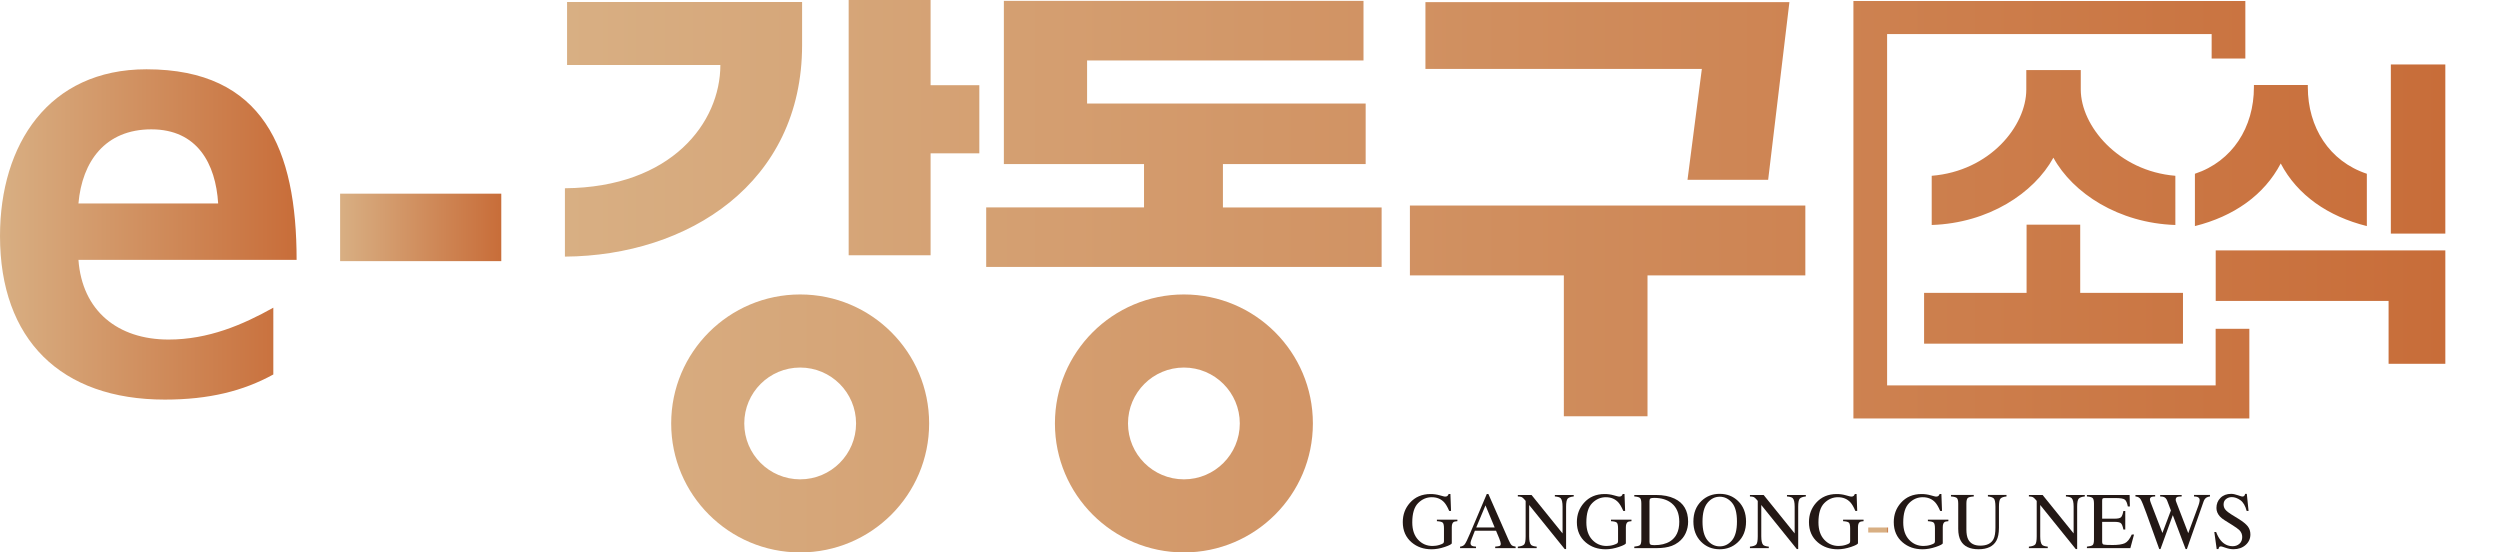 <?xml version="1.0" encoding="utf-8"?>
<!-- Generator: Adobe Illustrator 16.0.0, SVG Export Plug-In . SVG Version: 6.00 Build 0)  -->
<!DOCTYPE svg PUBLIC "-//W3C//DTD SVG 1.1//EN" "http://www.w3.org/Graphics/SVG/1.1/DTD/svg11.dtd">
<svg version="1.1" id="레이어_1" xmlns="http://www.w3.org/2000/svg" xmlns:xlink="http://www.w3.org/1999/xlink" x="0px"
	 y="0px" width="463.064px" height="102.322px" viewBox="0 0 463.064 102.322" enable-background="new 0 0 463.064 102.322"
	 xml:space="preserve">
<g>
	<path fill="#231815" d="M266.685,91.747c0.558,0.159,0.878,0.238,0.959,0.238c0.214,0,0.365-0.04,0.454-0.123
		c0.091-0.083,0.166-0.2,0.229-0.355h0.327l0.115,3.135h-0.341c-0.305-0.725-0.62-1.262-0.944-1.614
		c-0.586-0.62-1.35-0.93-2.289-0.93c-0.954,0-1.794,0.36-2.519,1.086c-0.724,0.724-1.086,1.917-1.086,3.577
		c0,1.371,0.361,2.442,1.082,3.215c0.722,0.771,1.614,1.152,2.675,1.152c0.18,0,0.391-0.017,0.633-0.05
		c0.241-0.034,0.472-0.088,0.69-0.159c0.354-0.114,0.573-0.217,0.66-0.302c0.088-0.085,0.131-0.209,0.131-0.373v-2.371
		c0-0.575-0.081-0.934-0.243-1.074c-0.162-0.142-0.517-0.229-1.064-0.263v-0.277h3.794v0.277c-0.368,0.023-0.613,0.084-0.734,0.182
		c-0.204,0.155-0.305,0.476-0.305,0.959v2.931c0,0.174-0.428,0.406-1.283,0.695c-0.854,0.29-1.678,0.438-2.467,0.438
		c-1.454,0-2.679-0.424-3.678-1.271c-1.1-0.935-1.649-2.188-1.649-3.764c0-1.387,0.438-2.572,1.315-3.562
		c0.964-1.092,2.243-1.637,3.837-1.637C265.561,91.507,266.128,91.587,266.685,91.747"/>
	<path fill="#231815" d="M276.853,97.705l-1.704-4.098l-1.715,4.098H276.853z M270.445,101.528v-0.276
		c0.382-0.043,0.67-0.187,0.86-0.432c0.191-0.245,0.52-0.915,0.984-2.011l3.1-7.306h0.297l3.708,8.438
		c0.247,0.559,0.444,0.904,0.594,1.037c0.146,0.132,0.396,0.223,0.744,0.271v0.276h-3.784v-0.276
		c0.435-0.039,0.715-0.086,0.841-0.141c0.125-0.056,0.188-0.192,0.188-0.409c0-0.072-0.024-0.2-0.072-0.383
		c-0.049-0.186-0.116-0.376-0.204-0.579l-0.596-1.432h-3.923c-0.386,0.974-0.616,1.566-0.691,1.78s-0.113,0.386-0.113,0.512
		c0,0.25,0.103,0.425,0.305,0.521c0.126,0.061,0.363,0.104,0.711,0.131v0.276L270.445,101.528L270.445,101.528z"/>
	<path fill="#231815" d="M281.139,101.252c0.617-0.063,1.011-0.201,1.187-0.418c0.174-0.215,0.262-0.715,0.262-1.5v-6.556
		l-0.202-0.24c-0.22-0.257-0.402-0.415-0.558-0.476c-0.152-0.063-0.381-0.098-0.688-0.105v-0.274h2.541l5.744,7.119v-4.944
		c0-0.813-0.121-1.342-0.363-1.588c-0.157-0.159-0.514-0.265-1.063-0.313v-0.274h3.496v0.274c-0.566,0.061-0.943,0.196-1.133,0.414
		c-0.189,0.219-0.283,0.717-0.283,1.497v7.834h-0.256l-6.584-8.161v5.794c0,0.813,0.119,1.346,0.355,1.591
		c0.153,0.159,0.502,0.271,1.039,0.326v0.276h-3.496L281.139,101.252L281.139,101.252z"/>
	<path fill="#231815" d="M298.93,91.747c0.558,0.159,0.877,0.238,0.959,0.238c0.213,0,0.365-0.04,0.453-0.123
		c0.091-0.083,0.166-0.2,0.229-0.355h0.328l0.114,3.135h-0.341c-0.306-0.725-0.621-1.262-0.945-1.614
		c-0.586-0.62-1.35-0.93-2.287-0.93c-0.955,0-1.795,0.36-2.52,1.086c-0.726,0.724-1.086,1.917-1.086,3.577
		c0,1.371,0.36,2.442,1.082,3.215c0.722,0.771,1.612,1.152,2.674,1.152c0.181,0,0.393-0.017,0.633-0.05
		c0.242-0.034,0.473-0.088,0.69-0.159c0.354-0.114,0.572-0.217,0.66-0.302s0.131-0.209,0.131-0.373v-2.371
		c0-0.575-0.082-0.934-0.243-1.074c-0.162-0.142-0.517-0.229-1.063-0.263v-0.277h3.793v0.277c-0.367,0.023-0.611,0.084-0.732,0.182
		c-0.205,0.155-0.307,0.476-0.307,0.959v2.931c0,0.174-0.429,0.406-1.281,0.695c-0.855,0.29-1.68,0.438-2.469,0.438
		c-1.453,0-2.68-0.424-3.679-1.271c-1.099-0.935-1.647-2.188-1.647-3.764c0-1.387,0.438-2.572,1.313-3.562
		c0.965-1.092,2.243-1.637,3.838-1.637C297.806,91.507,298.374,91.587,298.93,91.747"/>
	<path fill="#231815" d="M305.706,100.859c0.119,0.077,0.365,0.116,0.738,0.116c1.162,0,2.119-0.23,2.871-0.69
		c1.15-0.709,1.729-1.918,1.729-3.63c0-1.527-0.475-2.676-1.424-3.448c-0.814-0.658-1.895-0.985-3.234-0.985
		c-0.334,0-0.561,0.033-0.68,0.105c-0.118,0.074-0.178,0.233-0.178,0.48v7.569C305.529,100.622,305.588,100.781,305.706,100.859
		 M302.709,101.252c0.543-0.058,0.896-0.153,1.062-0.293c0.164-0.138,0.246-0.483,0.246-1.045v-6.62c0-0.542-0.08-0.891-0.239-1.046
		c-0.158-0.154-0.517-0.252-1.066-0.291v-0.274h4.011c1.354,0,2.495,0.223,3.434,0.67c1.685,0.799,2.525,2.228,2.525,4.286
		c0,0.739-0.148,1.444-0.453,2.112c-0.304,0.669-0.76,1.234-1.369,1.694c-0.389,0.291-0.789,0.511-1.205,0.661
		c-0.764,0.282-1.697,0.422-2.807,0.422h-4.136L302.709,101.252L302.709,101.252z"/>
	<path fill="#231815" d="M316.27,100.078c0.615,0.749,1.373,1.123,2.271,1.123c0.88,0,1.63-0.365,2.253-1.094
		c0.622-0.729,0.935-1.896,0.935-3.499c0-1.623-0.313-2.795-0.944-3.52c-0.631-0.723-1.377-1.082-2.24-1.082
		c-0.893,0-1.646,0.374-2.266,1.121c-0.619,0.749-0.93,1.908-0.93,3.479C315.346,98.174,315.656,99.329,316.27,100.078
		 M315.157,92.785c0.916-0.876,2.041-1.313,3.379-1.313c1.342,0,2.471,0.438,3.387,1.319c0.994,0.955,1.49,2.229,1.49,3.816
		c0,1.613-0.514,2.896-1.541,3.851c-0.92,0.854-2.031,1.279-3.336,1.279c-1.396,0-2.553-0.472-3.475-1.417
		c-0.936-0.964-1.4-2.202-1.4-3.713C313.661,95.019,314.159,93.745,315.157,92.785"/>
	<path fill="#231815" d="M324.133,101.252c0.614-0.063,1.01-0.201,1.186-0.418c0.174-0.215,0.262-0.715,0.262-1.5v-6.556
		l-0.205-0.24c-0.217-0.257-0.4-0.415-0.555-0.476c-0.151-0.063-0.383-0.098-0.688-0.105v-0.274h2.54l5.744,7.119v-4.944
		c0-0.813-0.121-1.342-0.363-1.588c-0.16-0.159-0.514-0.265-1.061-0.313v-0.274h3.494v0.274c-0.565,0.061-0.943,0.196-1.135,0.414
		c-0.188,0.219-0.281,0.717-0.281,1.497v7.834h-0.254l-6.584-8.161v5.794c0,0.813,0.116,1.346,0.354,1.591
		c0.153,0.159,0.502,0.271,1.039,0.326v0.276h-3.495L324.133,101.252L324.133,101.252z"/>
	<path fill="#231815" d="M341.923,91.747c0.558,0.159,0.877,0.238,0.959,0.238c0.213,0,0.365-0.04,0.454-0.123
		c0.09-0.083,0.166-0.2,0.229-0.355h0.324l0.116,3.135h-0.342c-0.305-0.725-0.619-1.262-0.944-1.614
		c-0.586-0.62-1.349-0.93-2.289-0.93c-0.953,0-1.793,0.36-2.519,1.086c-0.726,0.724-1.086,1.917-1.086,3.577
		c0,1.371,0.36,2.442,1.082,3.215c0.723,0.771,1.613,1.152,2.676,1.152c0.179,0,0.39-0.017,0.632-0.05
		c0.242-0.034,0.475-0.088,0.69-0.159c0.354-0.114,0.571-0.217,0.66-0.302c0.088-0.085,0.131-0.209,0.131-0.373v-2.371
		c0-0.575-0.08-0.934-0.242-1.074c-0.162-0.142-0.519-0.229-1.063-0.263v-0.277h3.793v0.277c-0.367,0.023-0.611,0.084-0.732,0.182
		c-0.205,0.155-0.305,0.476-0.305,0.959v2.931c0,0.174-0.431,0.406-1.283,0.695c-0.855,0.29-1.68,0.438-2.467,0.438
		c-1.455,0-2.682-0.424-3.68-1.271c-1.101-0.935-1.648-2.188-1.648-3.764c0-1.387,0.438-2.572,1.313-3.562
		c0.964-1.092,2.244-1.637,3.837-1.637C340.799,91.507,341.366,91.587,341.923,91.747"/>
	<path fill="#231815" d="M357.628,91.747c0.557,0.159,0.877,0.238,0.959,0.238c0.213,0,0.363-0.04,0.453-0.123
		s0.166-0.2,0.229-0.355h0.327l0.115,3.135h-0.341c-0.305-0.725-0.62-1.262-0.944-1.614c-0.586-0.62-1.351-0.93-2.289-0.93
		c-0.955,0-1.795,0.36-2.519,1.086c-0.726,0.724-1.088,1.917-1.088,3.577c0,1.371,0.361,2.442,1.084,3.215
		c0.722,0.771,1.612,1.152,2.674,1.152c0.181,0,0.392-0.017,0.634-0.05c0.241-0.034,0.472-0.088,0.69-0.159
		c0.353-0.114,0.571-0.217,0.66-0.302c0.088-0.085,0.131-0.209,0.131-0.373v-2.371c0-0.575-0.082-0.934-0.244-1.074
		c-0.162-0.142-0.518-0.229-1.063-0.263v-0.277h3.793v0.277c-0.365,0.023-0.611,0.084-0.732,0.182
		c-0.203,0.155-0.306,0.476-0.306,0.959v2.931c0,0.174-0.429,0.406-1.282,0.695c-0.854,0.29-1.68,0.438-2.468,0.438
		c-1.452,0-2.679-0.424-3.679-1.271c-1.099-0.935-1.646-2.188-1.646-3.764c0-1.387,0.438-2.572,1.313-3.562
		c0.965-1.092,2.243-1.637,3.838-1.637C356.503,91.507,357.072,91.587,357.628,91.747"/>
	<path fill="#231815" d="M365.592,91.681v0.275c-0.571,0.039-0.941,0.134-1.111,0.286c-0.171,0.152-0.255,0.504-0.255,1.05v4.763
		c0,0.777,0.105,1.387,0.32,1.822c0.396,0.794,1.15,1.191,2.26,1.191c1.218,0,2.032-0.407,2.449-1.221
		c0.232-0.456,0.351-1.159,0.351-2.107v-3.873c0-0.81-0.099-1.314-0.291-1.521c-0.193-0.206-0.563-0.339-1.104-0.391v-0.275h3.444
		v0.275c-0.576,0.063-0.953,0.202-1.131,0.417c-0.177,0.216-0.266,0.713-0.266,1.494v3.873c0,1.026-0.157,1.828-0.474,2.405
		c-0.58,1.062-1.688,1.591-3.313,1.591c-1.606,0-2.703-0.523-3.285-1.569c-0.313-0.562-0.473-1.303-0.473-2.224v-4.651
		c0-0.542-0.083-0.891-0.25-1.042s-0.531-0.251-1.094-0.294v-0.275H365.592z"/>
	<path fill="#231815" d="M375.802,101.252c0.617-0.063,1.011-0.201,1.187-0.418c0.174-0.215,0.262-0.715,0.262-1.5v-6.556
		l-0.204-0.24c-0.218-0.257-0.401-0.415-0.556-0.476c-0.151-0.063-0.381-0.098-0.688-0.105v-0.274h2.541l5.744,7.119v-4.944
		c0-0.813-0.121-1.342-0.363-1.588c-0.16-0.159-0.514-0.265-1.063-0.313v-0.274h3.496v0.274c-0.566,0.061-0.943,0.196-1.133,0.414
		c-0.189,0.219-0.283,0.717-0.283,1.497v7.834h-0.256l-6.584-8.161v5.794c0,0.813,0.118,1.346,0.355,1.591
		c0.153,0.159,0.502,0.271,1.039,0.326v0.276H375.8L375.802,101.252L375.802,101.252z"/>
	<path fill="#231815" d="M386.551,101.252c0.548-0.058,0.901-0.153,1.065-0.293c0.16-0.138,0.242-0.483,0.242-1.045v-6.62
		c0-0.525-0.08-0.873-0.238-1.034c-0.162-0.161-0.52-0.264-1.069-0.303v-0.274h7.907l0.051,2.13h-0.379
		c-0.125-0.656-0.313-1.081-0.565-1.273c-0.253-0.19-0.813-0.289-1.687-0.289h-2.026c-0.22,0-0.354,0.035-0.404,0.104
		s-0.076,0.203-0.076,0.396v3.321h2.298c0.635,0,1.038-0.093,1.213-0.282c0.175-0.188,0.315-0.566,0.423-1.143h0.349v3.438h-0.349
		c-0.11-0.576-0.255-0.958-0.429-1.145c-0.177-0.188-0.578-0.279-1.207-0.279h-2.298v3.686c0,0.296,0.095,0.471,0.281,0.522
		c0.186,0.052,0.746,0.08,1.676,0.08c1.011,0,1.755-0.111,2.236-0.331c0.479-0.221,0.91-0.755,1.293-1.603h0.416l-0.678,2.515
		h-8.045V101.252L386.551,101.252z"/>
	<path fill="#231815" d="M399.191,91.681v0.275c-0.298,0.009-0.507,0.036-0.634,0.079c-0.223,0.083-0.334,0.231-0.334,0.45
		c0,0.098,0.015,0.192,0.041,0.284c0.025,0.092,0.064,0.21,0.119,0.354l2.152,5.598l1.572-4.172l-0.695-1.822
		c-0.131-0.33-0.327-0.551-0.59-0.663c-0.154-0.067-0.391-0.104-0.705-0.107v-0.275h3.985v0.275
		c-0.373,0.004-0.629,0.03-0.771,0.079c-0.224,0.083-0.334,0.252-0.334,0.509c0,0.087,0.011,0.164,0.028,0.229
		c0.02,0.063,0.066,0.2,0.146,0.402l2.149,5.58l1.861-5.051c0.106-0.285,0.18-0.539,0.219-0.764
		c0.024-0.125,0.037-0.229,0.037-0.304c0-0.277-0.132-0.47-0.394-0.575c-0.146-0.063-0.363-0.101-0.653-0.107V91.68h2.954v0.275
		c-0.268,0.039-0.471,0.101-0.61,0.184c-0.252,0.14-0.44,0.383-0.565,0.728l-1.56,4.438l-0.603,1.712l-0.941,2.688h-0.229
		l-0.651-1.704l-1.724-4.584l-2.285,6.288h-0.226l-1.108-3.083l-1.256-3.489c-0.517-1.438-0.88-2.318-1.084-2.646
		c-0.207-0.326-0.527-0.502-0.964-0.525v-0.275h3.647v-0.005H399.191z"/>
	<path fill="#231815" d="M410.482,98.534c0.252,0.668,0.546,1.201,0.886,1.599c0.592,0.692,1.322,1.038,2.198,1.038
		c0.476,0,0.885-0.146,1.229-0.447c0.347-0.304,0.52-0.722,0.52-1.26c0-0.481-0.174-0.903-0.521-1.264
		c-0.228-0.229-0.705-0.57-1.438-1.025l-1.27-0.793c-0.383-0.239-0.688-0.483-0.916-0.73c-0.42-0.47-0.631-0.989-0.631-1.558
		c0-0.752,0.248-1.377,0.748-1.872c0.5-0.5,1.16-0.749,1.983-0.749c0.339,0,0.747,0.083,1.226,0.25
		c0.478,0.167,0.75,0.251,0.816,0.251c0.186,0,0.313-0.046,0.381-0.133c0.071-0.087,0.125-0.211,0.164-0.368h0.307l0.326,3.169
		h-0.354c-0.242-0.955-0.632-1.621-1.169-1.999c-0.532-0.377-1.063-0.567-1.586-0.567c-0.407,0-0.764,0.12-1.064,0.36
		c-0.303,0.237-0.454,0.57-0.454,0.999c0,0.383,0.116,0.71,0.349,0.979c0.231,0.276,0.593,0.565,1.082,0.865l1.309,0.806
		c0.816,0.504,1.395,0.969,1.729,1.392c0.332,0.426,0.496,0.93,0.496,1.511c0,0.78-0.294,1.432-0.884,1.955
		c-0.588,0.521-1.34,0.785-2.256,0.785c-0.46,0-0.94-0.088-1.442-0.264c-0.501-0.175-0.787-0.262-0.861-0.262
		c-0.174,0-0.29,0.053-0.353,0.16c-0.061,0.104-0.101,0.22-0.118,0.341h-0.328l-0.442-3.168H410.482z"/>
</g>
<linearGradient id="SVGID_1_" gradientUnits="userSpaceOnUse" x1="346.044" y1="98.172" x2="349.719" y2="98.172">
	<stop  offset="0.918" style="stop-color:#D8AF83"/>
	<stop  offset="1" style="stop-color:#C86D39"/>
</linearGradient>
<rect x="346.044" y="97.705" fill="url(#SVGID_1_)" width="3.676" height="0.934"/>
<g>
	<g>
		<linearGradient id="SVGID_3_" gradientUnits="userSpaceOnUse" x1="104.635" y1="51.161" x2="452.937" y2="51.161">
			<stop  offset="0" style="stop-color:#D8AF83"/>
			<stop  offset="1" style="stop-color:#C86D39"/>
		</linearGradient>
		<path id="SVGID_2_" fill="url(#SVGID_3_)" d="M137.857,78.433c0-5.721,4.636-10.354,10.353-10.354
			c5.719,0,10.355,4.636,10.355,10.354c0,5.718-4.637,10.354-10.355,10.354C142.493,88.786,137.857,84.151,137.857,78.433
			 M124.321,78.433c0,13.191,10.694,23.89,23.889,23.89S172.1,91.627,172.1,78.433c0-13.194-10.696-23.892-23.891-23.892
			C135.015,54.543,124.321,65.238,124.321,78.433 M208.934,78.433c0-5.721,4.637-10.354,10.355-10.354
			c5.717,0,10.353,4.636,10.353,10.354c0,5.718-4.636,10.354-10.353,10.354C213.571,88.786,208.934,84.151,208.934,78.433
			 M195.399,78.433c0,13.191,10.695,23.89,23.891,23.89c13.194,0,23.889-10.696,23.889-23.89c0-13.194-10.694-23.892-23.889-23.892
			C206.094,54.543,195.399,65.238,195.399,78.433 M410.407,46.382v9.363h32.02v11.637h10.511v-21H410.407z M375.374,41.617v12.635
			H356.39v9.404h47.953v-9.404h-19.035V41.617H375.374z M261.151,38.073V51.01h28.514V77.1h15.496V51.012h29.234V38.073H261.151z
			 M417.484,15.749v0.397c0,7.44-3.976,13.729-10.93,16.039v9.69c7.163-1.788,12.811-5.711,15.896-11.596
			c3.086,5.885,8.784,9.808,15.95,11.596v-9.69c-6.957-2.31-10.932-8.599-10.932-16.039v-0.397H417.484z M375.322,12.975v3.603
			c0,6.751-6.746,15.116-17.52,15.982v9.113c10.511-0.347,18.932-5.886,22.539-12.464c3.606,6.578,12.08,12.117,22.59,12.464V32.56
			c-10.563-0.866-17.519-9.231-17.519-15.982v-3.603H375.322z M442.845,43.263h10.092V11.935h-10.092V43.263z M264.027,0.393v12.38
			h51.198l-2.657,20.534h14.938l3.938-32.914H264.027z M105.035,0.374v11.664h28.395c0,10.622-8.984,22.671-28.794,22.832v12.662
			c22.845-0.16,43.932-13.61,43.932-39.17V0.374H105.035z M343.299,0.189v77.317h73.338v-16.6h-6.242V71.39H349.54V6.31h60.114
			v4.527h6.242V0.189H343.299z M185.941,0.159v30.229h25.96v8.033h-29.234v11.023h73.245V38.423h-29.395v-8.033h26.439V19.182h-51.6
			v-7.977h51.199V0.159H185.941z M157.194,0v47.284h15.176V28.405h9.027V15.784h-9.027V0H157.194z"/>
	</g>
	<g>
		<linearGradient id="SVGID_4_" gradientUnits="userSpaceOnUse" x1="-2.441406e-004" y1="43.425" x2="54.939" y2="43.425">
			<stop  offset="0" style="stop-color:#D8AF83"/>
			<stop  offset="1" style="stop-color:#C86D39"/>
		</linearGradient>
		<path fill="url(#SVGID_4_)" d="M50.625,69.362c-5.562,3.064-11.918,4.654-20.091,4.654C11.237,74.016,0,62.892,0,43.708
			c0-16.913,8.967-30.875,27.129-30.875c21.68,0,27.811,14.87,27.811,35.302h-40.41c0.681,9.422,7.265,14.757,16.686,14.757
			c7.378,0,13.735-2.726,19.41-5.902V69.362z M40.409,37.693c-0.454-7.378-3.859-13.735-12.373-13.735S15.209,29.86,14.528,37.693
			H40.409z"/>
		<linearGradient id="SVGID_5_" gradientUnits="userSpaceOnUse" x1="62.997" y1="42.12" x2="92.85" y2="42.12">
			<stop  offset="0" style="stop-color:#D8AF83"/>
			<stop  offset="1" style="stop-color:#C86D39"/>
		</linearGradient>
		<path fill="url(#SVGID_5_)" d="M62.997,48.363V35.877H92.85v12.486H62.997z"/>
	</g>
</g>
</svg>
